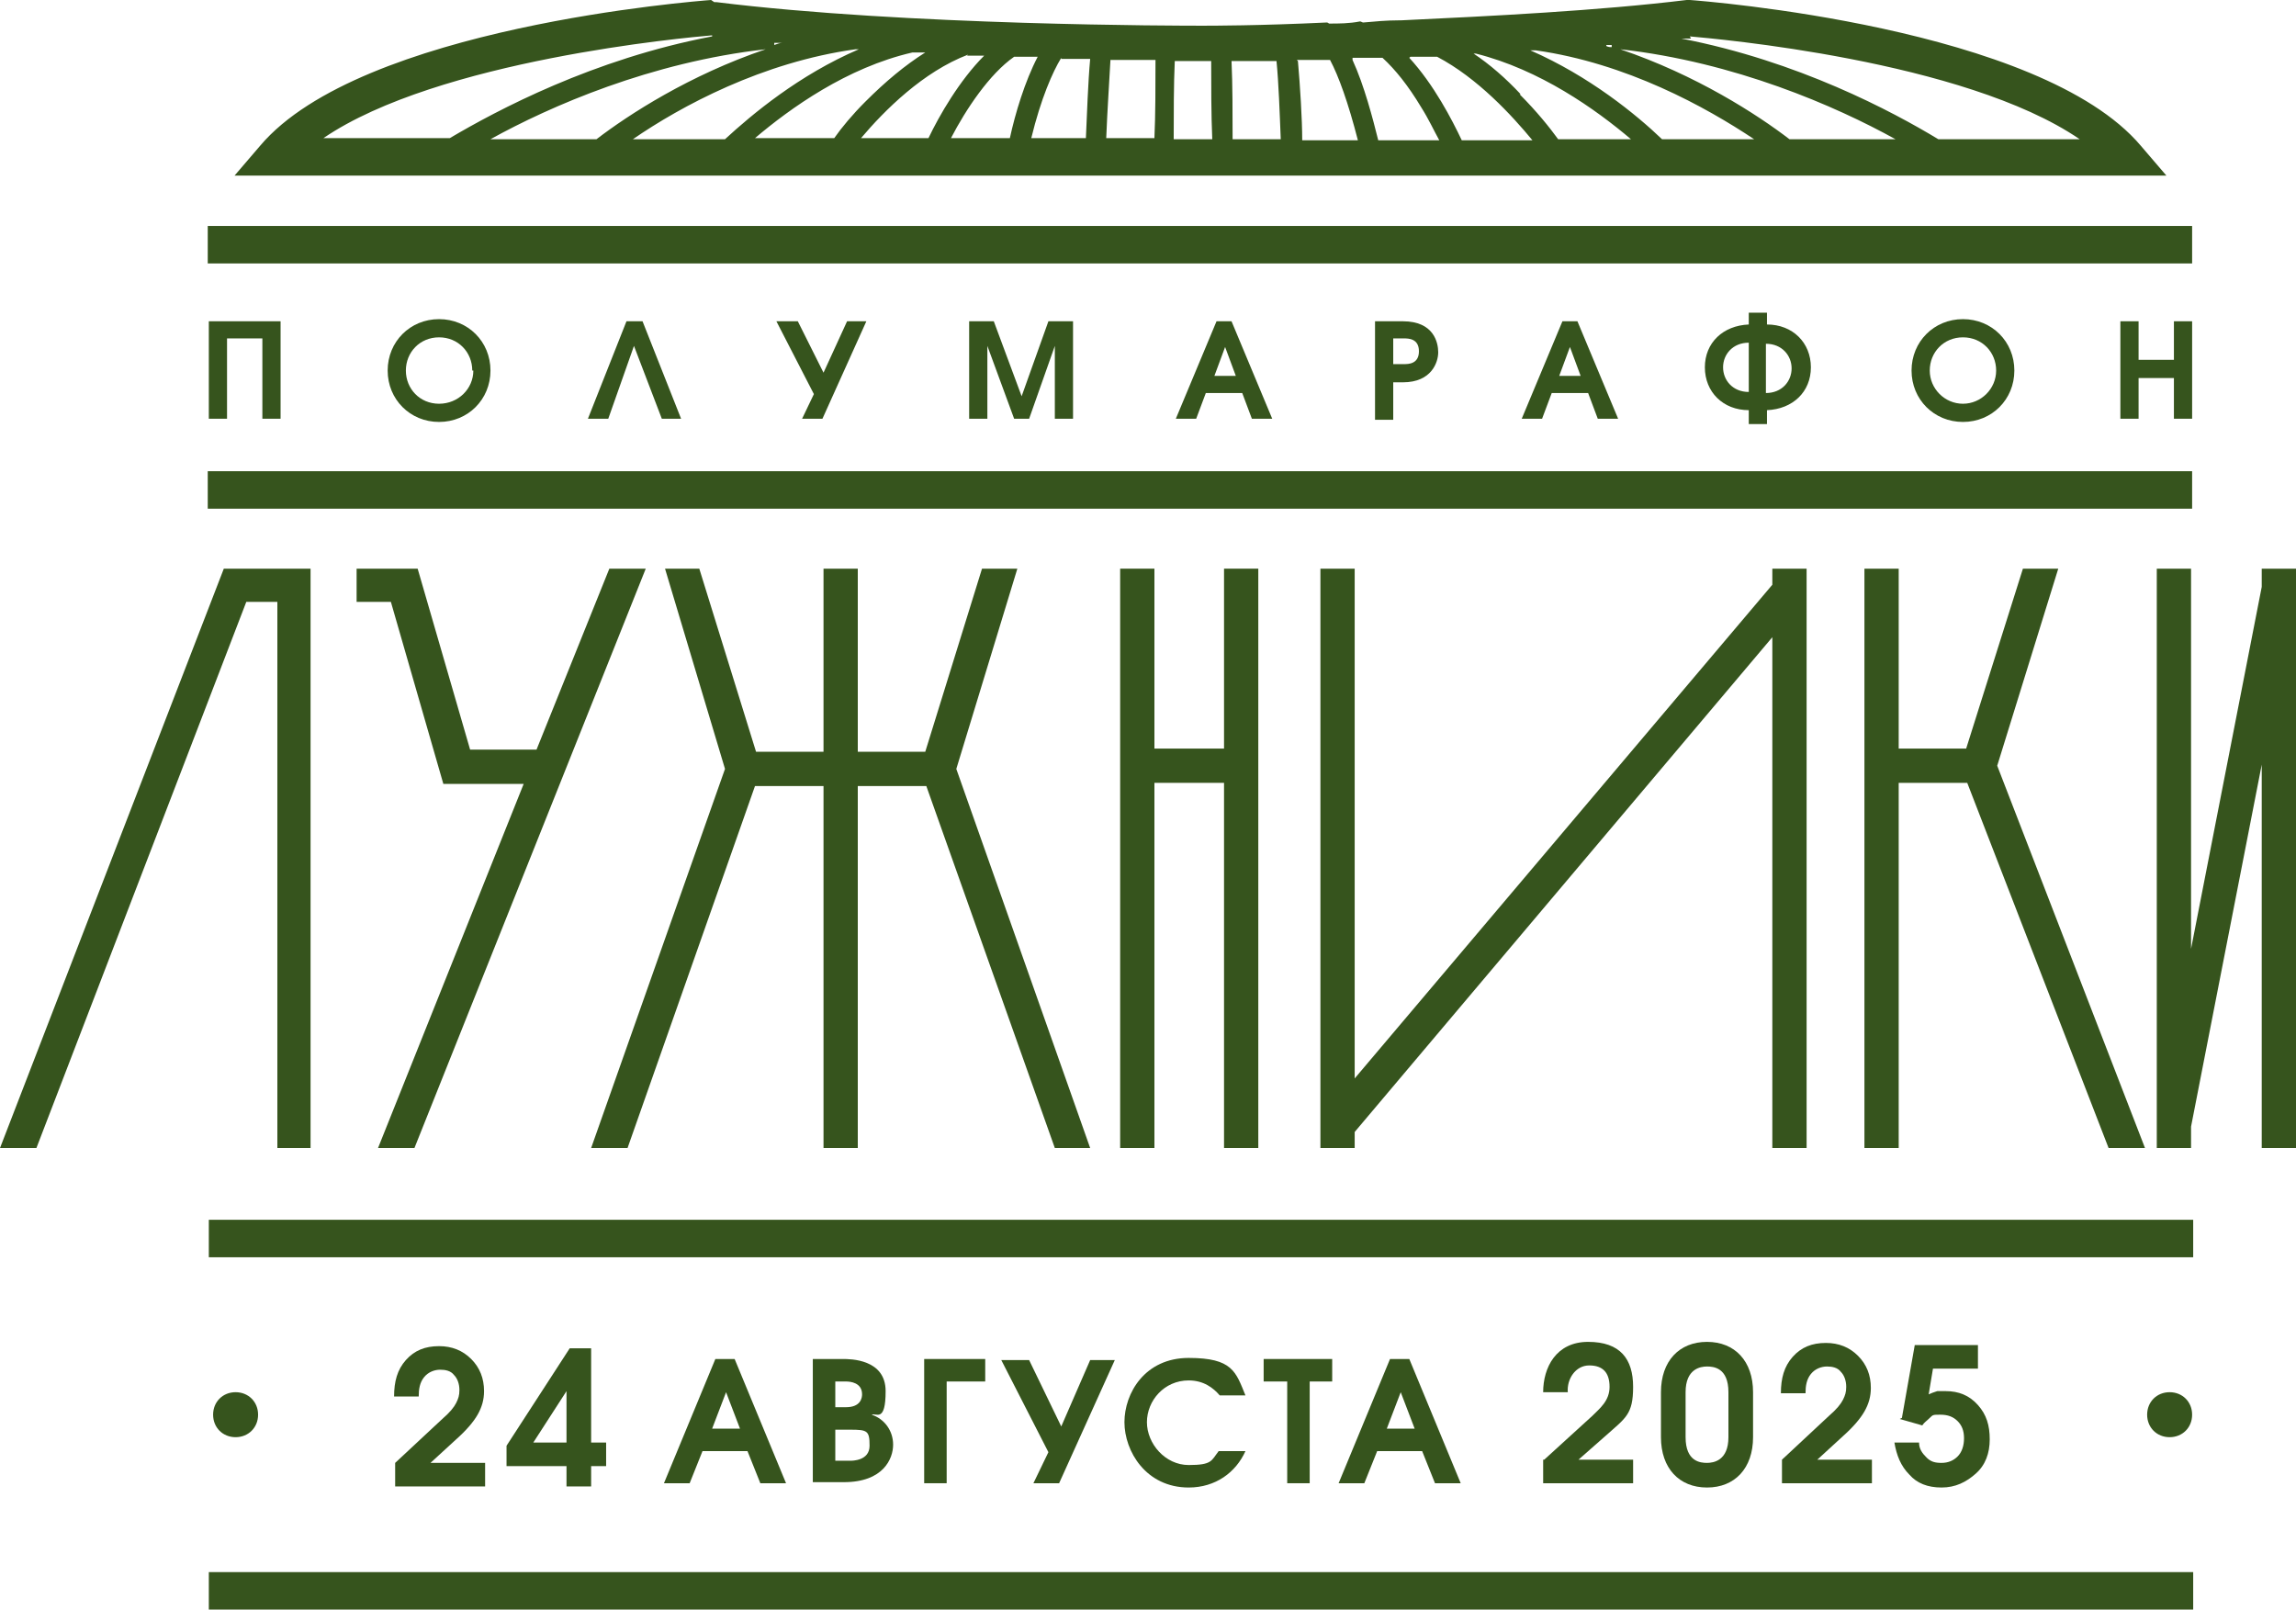 <?xml version="1.0" encoding="UTF-8"?>
<svg id="_Слой_2" xmlns="http://www.w3.org/2000/svg" version="1.1" viewBox="0 0 214.4 150.3">
  <!-- Generator: Adobe Illustrator 29.2.1, SVG Export Plug-In . SVG Version: 2.1.0 Build 116)  -->
  <defs>
    <style>
      .st0 {
        fill: #36541d;
      }
    </style>
  </defs>
  <g id="Layer_1">
    <g id="_Слой_1-2">
      <polygon class="st0" points="20.9 53.1 0 107.2 3.4 107.2 23 56.2 25.9 56.2 25.9 107.2 29 107.2 29 53.1 20.9 53.1"/>
      <polygon class="st0" points="56.9 53.1 50.1 70 43.9 70 39 53.1 33.3 53.1 33.3 56.2 36.5 56.2 41.4 73.2 48.9 73.2 35.3 107.2 38.7 107.2 60.3 53.1 56.9 53.1"/>
      <polygon class="st0" points="98.5 107.2 101.8 107.2 89.3 71.8 95 53.1 91.7 53.1 86.4 70.2 80.1 70.2 80.1 53.1 76.9 53.1 76.9 70.2 70.6 70.2 65.3 53.1 62.1 53.1 67.7 71.8 55.2 107.2 58.6 107.2 70.5 73.4 76.9 73.4 76.9 107.2 80.1 107.2 80.1 73.4 86.5 73.4 98.5 107.2"/>
      <polygon class="st0" points="196.9 107.2 200.3 107.2 186.5 71.5 192.2 53.1 188.9 53.1 183.6 69.9 177.3 69.9 177.3 53.1 174.1 53.1 174.1 107.2 177.3 107.2 177.3 73.1 183.7 73.1 196.9 107.2"/>
      <polygon class="st0" points="114.3 53.1 114.3 69.9 107.8 69.9 107.8 53.1 104.6 53.1 104.6 107.2 107.8 107.2 107.8 73.1 114.3 73.1 114.3 107.2 117.5 107.2 117.5 53.1 114.3 53.1"/>
      <polygon class="st0" points="211.2 53.1 211.2 54.8 204.6 88.6 204.6 53.1 201.4 53.1 201.4 107.2 204.6 107.2 204.6 105.2 211.2 71.4 211.2 107.2 214.4 107.2 214.4 53.1 211.2 53.1"/>
      <polygon class="st0" points="165.5 53.1 165.5 54.6 126.5 100.7 126.5 53.1 123.3 53.1 123.3 107.2 126.5 107.2 126.5 105.7 165.5 59.5 165.5 107.2 168.7 107.2 168.7 53.1 165.5 53.1"/>
      <rect class="st0" x="19.5" y="113.9" width="185.3" height="3.5"/>
      <rect class="st0" x="19.5" y="146.8" width="185.3" height="3.5"/>
      <rect class="st0" x="19.4" y="21.1" width="185.3" height="3.5"/>
      <rect class="st0" x="19.4" y="44" width="185.3" height="3.5"/>
      <path class="st0" d="M167.1,13c-3-2.3-8.7-6-15.8-8.4,10.7,1.2,20.1,5.3,25.7,8.4h-9.9,0ZM112,13h-2.4c0-2.2,0-5.2.1-7.3,1.1,0,1.9,0,2.3,0h1.1c0,2.1,0,5.1.1,7.3h-1.2ZM71.5,4.6c-7.1,2.4-12.8,6.1-15.8,8.4h-9.9c5.6-3.1,15-7.2,25.7-8.4M66.5,3.4c-11.1,2.1-20.1,6.9-24.5,9.5h-11.8c10.7-7.3,33.9-9.4,36.3-9.6M103.7,5.6c1.6,0,2.9,0,4.2,0,0,2.1,0,5.2-.1,7.3h-4.5c.1-2.6.3-5.5.4-7.4M99.1,5.5c.9,0,1.8,0,2.7,0-.2,2.2-.3,5.2-.4,7.4h-5.1c.9-3.7,2-6.2,2.8-7.5M94.7,5.3c.8,0,1.5,0,2.2,0-1.2,2.3-2.1,5.3-2.6,7.6h-5.5c1.4-2.7,3.6-6,5.9-7.6M90.3,5.2c.5,0,1.1,0,1.6,0-2.3,2.3-4.2,5.6-5.2,7.7h-6.3c2.2-2.6,5.8-6.2,10-7.8M85.2,4.9c.4,0,.8,0,1.2,0-1.9,1.2-3.7,2.7-5.6,4.6-1.2,1.2-2.2,2.4-2.9,3.4h-7.4c3.3-2.8,8.6-6.6,14.7-8M72.3,4.3v-.3c.2,0,.5,0,.8,0-.3,0-.5.1-.8.2M59.1,13c4.5-3.1,12.1-7.2,20.8-8.4,0,0,.2,0,.3,0-5.6,2.4-10,6.1-12.5,8.4,0,0-8.6,0-8.6,0ZM150,4.2c.1,0,.3,0,.5,0v.2c-.2,0-.3,0-.5-.1M142,8.8c-1.4-1.5-2.9-2.8-4.4-3.8,0,0,.1,0,.2,0,6,1.5,11.2,5.2,14.5,8h-6.8c-.8-1.1-2-2.6-3.6-4.2M131.7,5.3c.8,0,1.7,0,2.5,0,3.8,2,7,5.5,8.9,7.8h-6.6c-.9-1.9-2.6-5.2-4.9-7.7M126.3,5.4c.9,0,1.8,0,2.8,0,1.2,1.1,2.4,2.6,3.6,4.6.7,1.1,1.2,2.2,1.7,3.1h-5.7c-.5-2-1.3-5.1-2.4-7.5M119.6,13h-4.5c0-2.2,0-5.2-.1-7.3,1.1,0,2.6,0,4.2,0,.2,2,.3,4.9.4,7.4M121.1,5.6c1,0,2,0,3.1,0,.8,1.5,1.7,4,2.6,7.5h-5.2c0-2-.2-5.1-.4-7.4M155.2,13c-2.4-2.3-6.8-5.9-12.3-8.3.2,0,.4,0,.5,0,8.5,1.2,15.9,5.3,20.4,8.3h-8.6ZM157.8,3.4c2.2.2,25.6,2.2,36.4,9.6h-13.2c-4.3-2.6-13.1-7.3-24-9.4.3,0,.6,0,.9,0M182.7,16.4h19.6l-2.4-2.8C190.5,2.5,159.1.1,157.8,0h-.3c-8.2,1-18.2,1.5-26.7,1.9,0,0-.1,0-.2,0h0c-1.1,0-2.2.1-3.3.2-.1,0-.2-.1-.3-.1h0c-1,.2-2,.2-2.9.2,0,0-.1-.1-.2-.1h0c-6.3.3-10.8.3-11.6.3-2,0-27.7,0-45.4-2.2h-.2S66.4,0,66.4,0c-1.3.1-32.7,2.5-42.1,13.6l-2.4,2.8h18.1s0,0,0,0h142.4s0,0,0,0h0s0,0,0,0Z"/>
      <path class="st0" d="M19.9,132.1c0-1.2.9-2.1,2.1-2.1s2.1.9,2.1,2.1-.9,2.1-2.1,2.1-2.1-.9-2.1-2.1"/>
      <path class="st0" d="M200.5,132.1c0-1.2.9-2.1,2.1-2.1s2.1.9,2.1,2.1-.9,2.1-2.1,2.1-2.1-.9-2.1-2.1"/>
      <polygon class="st0" points="19.5 30 26.2 30 26.2 39.1 24.5 39.1 24.5 31.6 21.2 31.6 21.2 39.1 19.5 39.1 19.5 30"/>
      <path class="st0" d="M44.1,34.6c0-1.7-1.3-3.1-3.1-3.1s-3.1,1.4-3.1,3.1,1.3,3.1,3.1,3.1,3.2-1.4,3.2-3.1M45.8,34.6c0,2.7-2.1,4.8-4.8,4.8s-4.8-2.1-4.8-4.8,2.1-4.8,4.8-4.8,4.8,2.1,4.8,4.8"/>
      <polygon class="st0" points="63.6 39.1 61.8 39.1 59.2 32.3 56.8 39.1 54.9 39.1 58.5 30 60 30 63.6 39.1"/>
      <polygon class="st0" points="76.8 39.1 74.9 39.1 76 36.8 72.5 30 74.5 30 76.9 34.8 79.1 30 80.9 30 76.8 39.1"/>
      <polygon class="st0" points="90.5 30 92.8 30 95.4 37 97.9 30 100.2 30 100.2 39.1 98.5 39.1 98.5 32.3 96.1 39.1 94.7 39.1 92.2 32.3 92.2 39.1 90.5 39.1 90.5 30"/>
      <path class="st0" d="M115.4,35.1l-1-2.7-1,2.7h2.1ZM113.6,30h1.4l3.8,9.1h-1.9l-.9-2.4h-3.4l-.9,2.4h-1.9l3.8-9.1h0Z"/>
      <path class="st0" d="M130.1,34h1c.4,0,1.4,0,1.4-1.2s-1-1.2-1.4-1.2h-1v2.4ZM128.4,30h2.6c2.9,0,3.3,2,3.3,2.9s-.6,2.8-3.3,2.8h-.9v3.5h-1.7v-9.1h0Z"/>
      <path class="st0" d="M147.6,35.1l-1-2.7-1,2.7h2.1,0ZM145.9,30h1.4l3.8,9.1h-1.9l-.9-2.4h-3.4l-.9,2.4h-1.9l3.8-9.1Z"/>
      <path class="st0" d="M164.9,36.7c1.5,0,2.4-1.1,2.4-2.3s-.9-2.3-2.4-2.3v4.6h0ZM163.3,32c-1.5,0-2.4,1.1-2.4,2.3s.9,2.3,2.4,2.3v-4.6h0ZM163.3,38.3c-2.4,0-4.1-1.7-4.1-4s1.7-3.9,4.1-4v-1.1h1.7v1.1c2.4,0,4.1,1.7,4.1,4s-1.7,3.9-4.1,4v1.3h-1.7v-1.3Z"/>
      <path class="st0" d="M186.4,34.6c0-1.7-1.3-3.1-3.1-3.1s-3.1,1.4-3.1,3.1,1.4,3.1,3.1,3.1,3.1-1.4,3.1-3.1M188.1,34.6c0,2.7-2.1,4.8-4.8,4.8s-4.8-2.1-4.8-4.8,2.1-4.8,4.8-4.8,4.8,2.1,4.8,4.8"/>
      <polygon class="st0" points="198 30 199.7 30 199.7 33.6 203 33.6 203 30 204.7 30 204.7 39.1 203 39.1 203 35.3 199.7 35.3 199.7 39.1 198 39.1 198 30"/>
      <path class="st0" d="M66.9,126.9h1.7l4.8,11.6h-2.4l-1.2-3h-4.2l-1.2,3h-2.4l4.8-11.6h0ZM69.1,133.4l-1.3-3.4-1.3,3.4s2.6,0,2.6,0Z"/>
      <path class="st0" d="M75.9,126.9h2.8c.7,0,4,0,4,3s-.9,2-1.3,2.2c1.2.4,2,1.5,2,2.8s-.9,3.5-4.6,3.5h-2.9v-11.6h0ZM79,131.4c1.4,0,1.5-.9,1.5-1.2,0-1.1-1.1-1.2-1.5-1.2h-1v2.4h1ZM79.4,136.4c.2,0,1.8,0,1.8-1.4s-.2-1.5-1.8-1.5h-1.4v2.9h1.4Z"/>
      <path class="st0" d="M86.2,126.9h5.8v2.1h-3.6v9.5h-2.1v-11.6h0Z"/>
      <path class="st0" d="M98.8,138.5h-2.3l1.4-2.9-4.4-8.6h2.6l3,6.2,2.7-6.2h2.3s-5.2,11.5-5.2,11.5Z"/>
      <path class="st0" d="M113.9,130.3c-.6-.7-1.5-1.4-2.9-1.4-2.3,0-3.9,1.9-3.9,3.9s1.7,4,3.9,4,2.1-.4,2.8-1.3h2.5c-.9,2-2.8,3.4-5.3,3.4-4,0-6-3.4-6-6.1s1.9-6,6-6,4.4,1.3,5.3,3.5h-2.4,0Z"/>
      <path class="st0" d="M120.1,129h-2.1v-2.1h6.4v2.1h-2.1v9.5h-2.1v-9.5Z"/>
      <path class="st0" d="M129.9,126.9h1.7l4.8,11.6h-2.4l-1.2-3h-4.2l-1.2,3h-2.4l4.8-11.6h0ZM132.1,133.4l-1.3-3.4-1.3,3.4h2.6Z"/>
      <path class="st0" d="M144.2,136.3l4.5-4.1c.7-.7,1.6-1.4,1.6-2.7s-.6-2-1.9-2-2.1,1.3-2,2.5h-2.3c0-2.3,1.2-4.7,4.2-4.7s4.2,1.6,4.2,4.2-.7,2.9-2.6,4.6l-2.5,2.2h5.1v2.2h-8.4v-2.2h0Z"/>
      <path class="st0" d="M155.1,130c0-2.9,1.7-4.7,4.3-4.7s4.3,1.8,4.3,4.7v4.2c0,2.9-1.7,4.7-4.3,4.7s-4.3-1.8-4.3-4.7v-4.2ZM161.4,130c0-2.3-1.4-2.4-2-2.4s-2,.2-2,2.4v4.2c0,2.3,1.4,2.4,2,2.4s2-.2,2-2.4v-4.2Z"/>
      <g>
        <path class="st0" d="M166.4,138.5v-2.2l4.4-4.1c.7-.6,1.1-1.1,1.3-1.5.2-.4.3-.7.3-1.2,0-.6-.2-1.1-.5-1.4-.3-.4-.8-.5-1.3-.5s-1.1.2-1.5.7c-.4.5-.5,1.1-.5,1.8h-2.3c0-1.4.3-2.5,1.1-3.4s1.8-1.3,3.1-1.3c1.2,0,2.2.4,3,1.2.8.8,1.2,1.8,1.2,3,0,.8-.2,1.5-.6,2.2s-1.1,1.5-2,2.3l-2.4,2.2h5.1v2.2h-8.3Z"/>
        <path class="st0" d="M177.6,132.4l1.2-6.8h5.9v2.2h-4.2l-.4,2.4c.2-.1.5-.2.8-.3.3,0,.5,0,.8,0,1.2,0,2.2.4,3,1.3s1.1,1.9,1.1,3.2-.4,2.4-1.3,3.2-1.9,1.3-3.2,1.3-2.3-.4-3-1.2c-.8-.8-1.2-1.8-1.4-3h2.3c0,.6.3,1,.7,1.4.4.4.8.5,1.4.5s1.1-.2,1.5-.6.6-1,.6-1.7-.2-1.2-.6-1.6c-.4-.4-.9-.6-1.6-.6s-.7,0-1,.3-.5.4-.7.7l-2.1-.6Z"/>
      </g>
      <g>
        <path class="st0" d="M36.9,138.8v-2.2l4.4-4.1c.7-.6,1.1-1.1,1.3-1.5.2-.4.3-.7.3-1.2,0-.6-.2-1.1-.5-1.4-.3-.4-.8-.5-1.3-.5s-1.1.2-1.5.7c-.4.5-.5,1.1-.5,1.8h-2.3c0-1.4.3-2.5,1.1-3.4s1.8-1.3,3.1-1.3c1.2,0,2.2.4,3,1.2.8.8,1.2,1.8,1.2,3,0,.8-.2,1.5-.6,2.2s-1.1,1.5-2,2.3l-2.4,2.2h5.1v2.2h-8.3Z"/>
        <path class="st0" d="M52.9,138.8v-1.9h-5.6v-1.9l5.9-9.1h2v8.8h1.4v2.2h-1.4v1.9h-2.3ZM52.9,134.7v-4.8l-3.1,4.8h3.1Z"/>
      </g>
    </g>
  </g>
</svg>